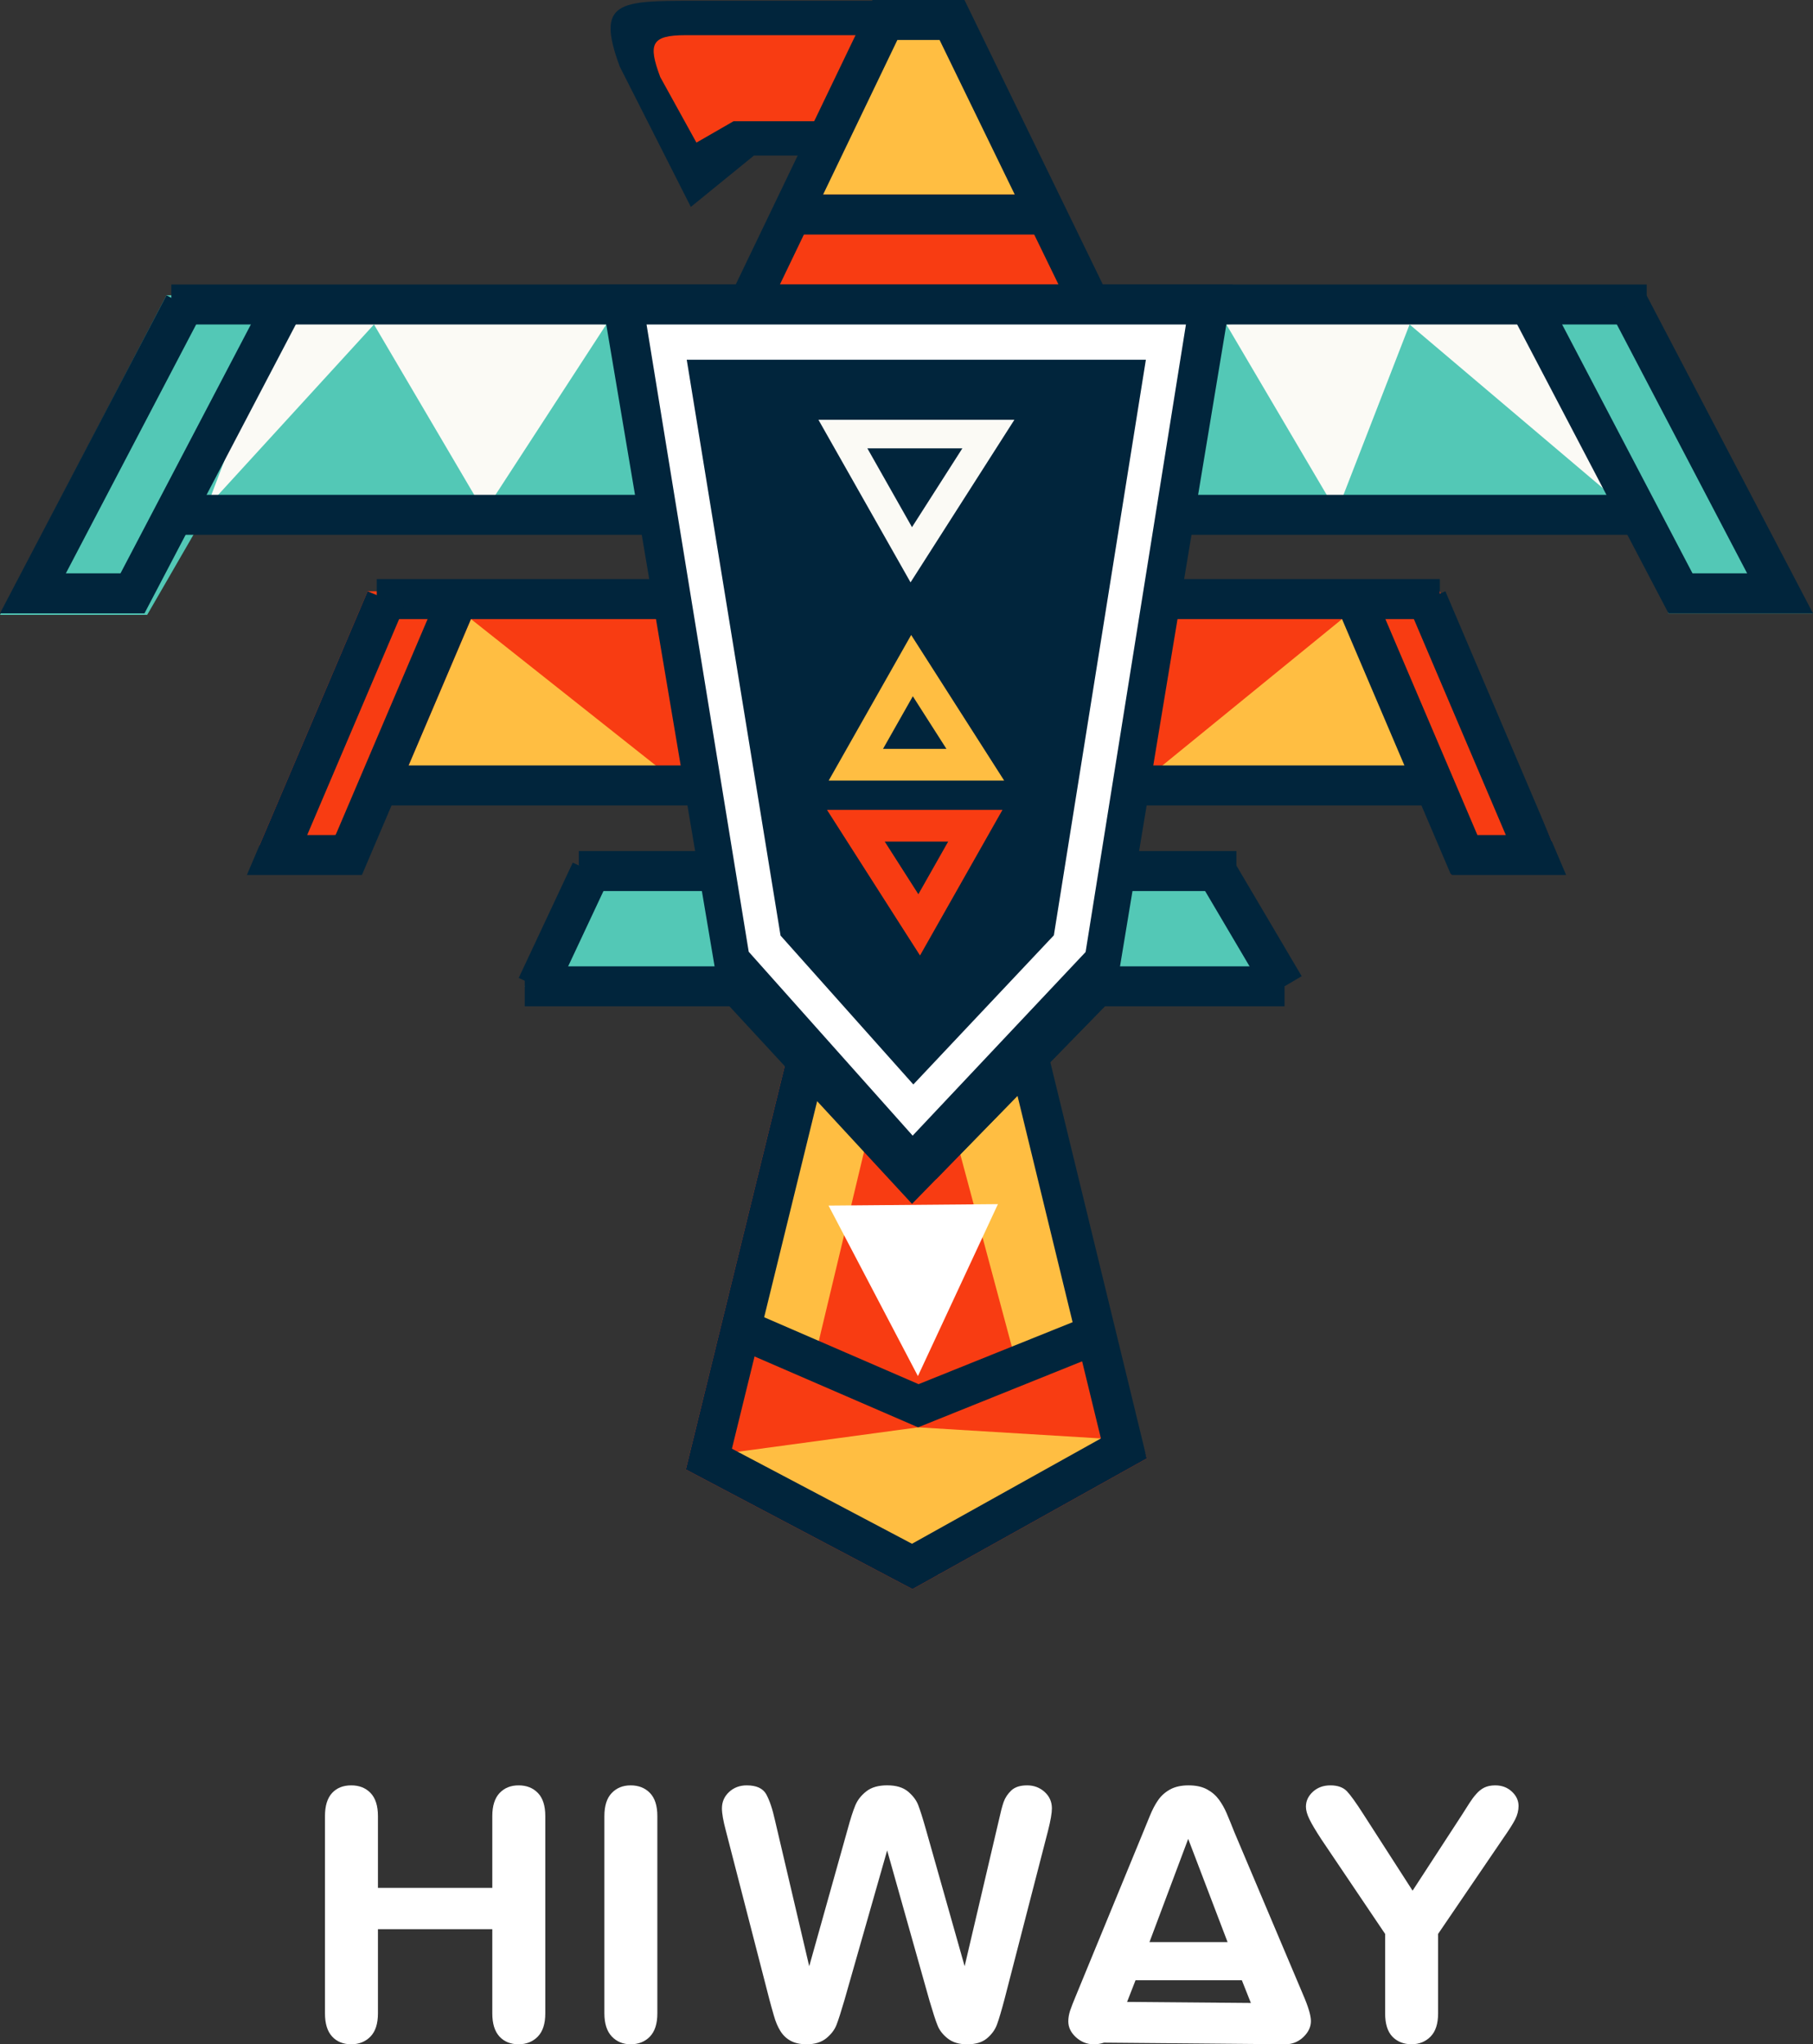 <?xml version="1.0" encoding="UTF-8"?> <!-- Generator: Adobe Illustrator 16.0.0, SVG Export Plug-In . SVG Version: 6.00 Build 0) --> <svg xmlns="http://www.w3.org/2000/svg" xmlns:xlink="http://www.w3.org/1999/xlink" id="Layer_1" x="0px" y="0px" width="61px" height="68.793px" viewBox="0 0 61 68.793" xml:space="preserve"><rect x="0" y="0" width="61" height="68.793" fill="#333333" stroke="none"/> <path fill="#FFFFFF" d="M31.272,67.321l-1.423-5.051l-1.441,5.051c-0.112,0.384-0.201,0.659-0.266,0.826 c-0.065,0.165-0.183,0.316-0.346,0.448c-0.164,0.131-0.381,0.198-0.654,0.198c-0.221,0-0.401-0.04-0.543-0.118 c-0.143-0.079-0.258-0.19-0.346-0.334c-0.088-0.143-0.16-0.314-0.215-0.512c-0.058-0.196-0.107-0.378-0.152-0.547l-1.463-5.673 c-0.088-0.33-0.133-0.581-0.133-0.754c0-0.218,0.08-0.402,0.24-0.551c0.16-0.149,0.359-0.224,0.594-0.224 c0.326,0,0.543,0.1,0.656,0.298c0.11,0.201,0.209,0.489,0.293,0.87l1.154,4.919l1.291-4.604c0.096-0.354,0.182-0.622,0.258-0.805 c0.076-0.185,0.201-0.343,0.373-0.477c0.172-0.136,0.406-0.202,0.701-0.202c0.301,0,0.534,0.07,0.701,0.209 c0.166,0.14,0.281,0.292,0.344,0.458c0.064,0.165,0.15,0.436,0.258,0.816l1.303,4.604l1.153-4.919 c0.056-0.257,0.108-0.459,0.158-0.604c0.051-0.145,0.138-0.276,0.258-0.391c0.123-0.115,0.299-0.172,0.533-0.172 c0.231,0,0.428,0.075,0.59,0.222c0.162,0.147,0.244,0.332,0.244,0.553c0,0.157-0.043,0.408-0.131,0.754l-1.465,5.673 c-0.101,0.382-0.185,0.663-0.25,0.842s-0.178,0.334-0.336,0.467c-0.158,0.136-0.381,0.203-0.67,0.203 c-0.272,0-0.489-0.065-0.653-0.196c-0.164-0.129-0.279-0.277-0.342-0.439C31.477,67.994,31.389,67.715,31.272,67.321L31.272,67.321z M42.203,67.696l-0.42-1.058h-3.577l-0.42,1.079c-0.164,0.422-0.303,0.707-0.42,0.854c-0.115,0.147-0.305,0.222-0.57,0.222 c-0.223,0-0.422-0.079-0.594-0.236c-0.172-0.157-0.258-0.335-0.258-0.534c0-0.116,0.02-0.235,0.059-0.357 c0.041-0.124,0.107-0.292,0.199-0.512l2.25-5.471c0.065-0.157,0.141-0.345,0.231-0.565c0.09-0.222,0.186-0.404,0.289-0.549 c0.103-0.146,0.236-0.263,0.402-0.354c0.166-0.09,0.371-0.135,0.615-0.135c0.25,0,0.457,0.045,0.623,0.135 c0.166,0.09,0.299,0.206,0.402,0.347c0.103,0.142,0.188,0.294,0.258,0.458c0.069,0.163,0.16,0.38,0.266,0.651l2.299,5.438 c0.18,0.415,0.27,0.714,0.27,0.903c0,0.194-0.083,0.375-0.254,0.538c-0.17,0.163-0.376,0.244-0.616,0.244 c-0.14,0-0.26-0.024-0.361-0.073c-0.098-0.047-0.183-0.112-0.252-0.194c-0.067-0.083-0.14-0.21-0.217-0.379 C42.326,67.977,42.26,67.825,42.203,67.696L42.203,67.696z M38.675,65.355h2.628l-1.325-3.474L38.675,65.355L38.675,65.355z M46.604,67.753V65.08l-2.149-3.189c-0.188-0.289-0.322-0.512-0.399-0.673c-0.078-0.161-0.117-0.3-0.117-0.42 c0-0.194,0.08-0.363,0.238-0.506c0.157-0.142,0.352-0.212,0.586-0.212c0.244,0,0.428,0.066,0.555,0.198 c0.125,0.131,0.313,0.394,0.565,0.789l1.645,2.557l1.664-2.557c0.099-0.157,0.183-0.289,0.252-0.396 c0.067-0.105,0.141-0.206,0.225-0.3c0.082-0.094,0.172-0.167,0.272-0.216c0.101-0.049,0.222-0.075,0.367-0.075 c0.223,0,0.41,0.07,0.559,0.209c0.152,0.14,0.226,0.303,0.226,0.485c0,0.149-0.037,0.3-0.112,0.449 c-0.076,0.149-0.207,0.355-0.392,0.62l-2.203,3.236v2.673c0,0.349-0.083,0.608-0.252,0.781c-0.168,0.172-0.383,0.259-0.641,0.259 c-0.264,0-0.479-0.085-0.644-0.255C46.686,68.367,46.604,68.106,46.604,67.753L46.604,67.753z"></path> <polygon fill-rule="evenodd" clip-rule="evenodd" fill="#FFFFFF" points="37.479,67.364 36.477,68.733 43.236,68.793 42.86,67.409 37.479,67.364 "></polygon> <path fill="#FFFFFF" d="M12.716,61.114v2.416h3.848v-2.416c0-0.343,0.082-0.603,0.244-0.775c0.162-0.172,0.375-0.259,0.64-0.259 c0.267,0,0.483,0.084,0.649,0.255c0.166,0.17,0.25,0.43,0.25,0.779v6.639c0,0.349-0.084,0.608-0.252,0.781s-0.385,0.259-0.647,0.259 c-0.269,0-0.484-0.087-0.644-0.261c-0.16-0.175-0.24-0.434-0.24-0.779v-2.833h-3.848v2.833c0,0.349-0.084,0.608-0.252,0.781 s-0.385,0.259-0.647,0.259c-0.268,0-0.483-0.087-0.643-0.261c-0.16-0.175-0.24-0.434-0.24-0.779v-6.639 c0-0.346,0.08-0.603,0.237-0.775c0.158-0.172,0.373-0.259,0.646-0.259c0.267,0,0.484,0.084,0.649,0.255 C12.632,60.506,12.716,60.767,12.716,61.114L12.716,61.114z M20.335,67.753v-6.639c0-0.346,0.082-0.603,0.246-0.775 c0.164-0.172,0.377-0.259,0.637-0.259c0.266,0,0.483,0.084,0.649,0.255c0.166,0.17,0.25,0.43,0.25,0.779v6.639 c0,0.349-0.084,0.608-0.25,0.781s-0.383,0.259-0.649,0.259c-0.256,0-0.467-0.087-0.633-0.261 C20.42,68.357,20.335,68.098,20.335,67.753L20.335,67.753z"></path> <polygon fill-rule="evenodd" clip-rule="evenodd" fill="#F83C12" points="26.459,35.645 34.6,35.541 38.584,49.08 30.701,53.477 23.075,49.45 26.459,35.645 "></polygon> <polygon fill-rule="evenodd" clip-rule="evenodd" fill="#FFBE42" points="31.589,52.981 37.041,48.406 30.89,48.032 23.831,48.989 31.589,52.981 "></polygon> <polygon fill-rule="evenodd" clip-rule="evenodd" fill="#FFBE42" points="24.715,43.857 26.626,36.726 29.433,37.245 27.372,45.866 24.715,43.857 "></polygon> <polygon fill-rule="evenodd" clip-rule="evenodd" fill="#FFBE42" points="32.16,38.287 34.071,45.418 36.877,44.899 34.816,36.278 32.16,38.287 "></polygon> <polygon fill-rule="evenodd" clip-rule="evenodd" fill="#53C8B6" points="19.879,29.313 17.656,33.192 43.219,33.192 41.6,29.313 19.475,29.124 19.879,29.313 "></polygon> <polygon fill-rule="evenodd" clip-rule="evenodd" fill="#F83C12" points="8.728,28.454 12.369,19.897 48.445,19.897 52.208,28.302 48.823,29.445 48.065,26.431 12.731,25.758 11.292,28.1 8.728,28.454 "></polygon> <polygon fill-rule="evenodd" clip-rule="evenodd" fill="#FFBE42" points="45.154,20.833 38.51,26.249 48.065,26.249 45.684,20.833 45.154,20.833 "></polygon> <polygon fill-rule="evenodd" clip-rule="evenodd" fill="#FFBE42" points="13.527,26.276 15.846,20.833 23.031,26.526 13.527,26.276 "></polygon> <path fill-rule="evenodd" clip-rule="evenodd" fill="#F83C12" d="M30.038,0.158c-1.139,0.086-9.621-0.303-8.56,2.141 c0.254,0.586,1.3,3.488,1.845,4.271c0.232,0.335,0.017,0.218,0.194-0.528c0.289-1.219,2.217-1.219,3.521-1.219 C29.143,4.823,30.393,2.367,30.038,0.158L30.038,0.158z"></path> <polygon fill-rule="evenodd" clip-rule="evenodd" fill="#F83C12" points="37.292,9.955 25.329,9.937 29.34,0.028 32.451,0.606 37.292,9.955 "></polygon> <polygon fill-rule="evenodd" clip-rule="evenodd" fill="#FFBE42" points="30.038,0.158 26.628,6.547 34.787,6.547 31.885,0.5 30.038,0.158 "></polygon> <polygon fill-rule="evenodd" clip-rule="evenodd" fill="#53C8B6" points="0,20.692 5.601,9.937 54.805,9.937 60.988,20.646 56.139,20.646 55.224,17.231 6.95,17.231 4.952,20.692 0,20.692 "></polygon> <polygon fill-rule="evenodd" clip-rule="evenodd" fill="#FBFAF5" points="51.41,10.247 41.262,10.919 44.978,17.231 47.427,10.919 54.877,17.231 51.41,10.247 "></polygon> <polygon fill-rule="evenodd" clip-rule="evenodd" fill="#01253C" points="37.52,33.509 40.693,10.247 20.965,10.247 24.837,33.192 31.492,39.686 37.52,33.509 "></polygon> <polygon fill-rule="evenodd" clip-rule="evenodd" fill="#FBFAF5" points="9.548,10.247 20.398,10.919 16.295,17.231 12.583,10.919 6.95,17.08 9.548,10.247 "></polygon> <polygon fill="#01253C" points="55.405,10.919 5.764,10.919 5.764,9.574 55.405,9.574 55.405,10.919 "></polygon> <polygon fill="#01253C" points="6.789,10.557 2.216,19.294 4.054,19.294 8.955,9.937 10.142,10.557 4.861,20.64 0,20.64 5.601,9.937 6.789,10.557 "></polygon> <polygon fill="#01253C" points="5.841,16.652 54.877,16.652 54.877,17.997 5.841,17.997 5.841,16.652 "></polygon> <polygon fill="#01253C" points="24.72,9.645 29.354,0 32.451,0 37.292,9.955 36.083,10.538 31.613,1.345 30.193,1.345 25.928,10.224 24.72,9.645 "></polygon> <polygon fill="#01253C" points="26.628,6.547 35.236,6.547 35.236,7.893 26.628,7.893 26.628,6.547 "></polygon> <polygon fill="#01253C" points="48.445,20.833 12.676,20.833 12.676,19.487 48.445,19.487 48.445,20.833 "></polygon> <polygon fill="#01253C" points="13.604,20.422 10.336,28.1 11.292,28.1 14.786,19.897 16.02,20.422 12.177,29.445 8.306,29.445 12.369,19.897 13.604,20.422 "></polygon> <polygon fill="#01253C" points="48.631,19.897 52.694,29.445 48.823,29.445 44.979,20.422 46.214,19.897 49.708,28.1 50.664,28.1 47.396,20.422 48.631,19.897 "></polygon> <polygon fill="#01253C" points="12.731,25.758 48.065,25.758 48.065,27.104 12.731,27.104 12.731,25.758 "></polygon> <polygon fill="#01253C" points="41.6,29.985 19.475,29.985 19.475,28.64 41.6,28.64 41.6,29.985 "></polygon> <polygon fill="#01253C" points="17.656,32.519 43.219,32.519 43.219,33.864 17.656,33.864 17.656,32.519 "></polygon> <polygon fill="#01253C" points="20.486,29.597 18.667,33.476 17.453,32.908 19.271,29.029 20.486,29.597 "></polygon> <polygon fill="#01253C" points="41.508,28.971 43.796,32.85 42.641,33.533 40.352,29.654 41.508,28.971 "></polygon> <path fill="#FFBE42" d="M31.133,22.113l2.653,4.155h-5.904l2.775-4.9L31.133,22.113L31.133,22.113z M31.844,25.201l-1.131-1.771 l-1.003,1.771H31.844L31.844,25.201z"></path> <path fill="#F83C12" d="M30.478,31.408l-2.653-4.155h5.904l-2.774,4.9L30.478,31.408L30.478,31.408z M29.768,28.321l1.131,1.771 l1.003-1.771H29.768L29.768,28.321z"></path> <polygon fill="#01253C" points="35.251,35.383 38.584,49.08 30.701,53.477 23.075,49.45 26.459,35.645 27.763,35.96 24.626,48.751 30.685,51.95 37.041,48.406 33.948,35.699 35.251,35.383 "></polygon> <polygon fill="#01253C" points="37.126,45.522 30.89,48.032 24.95,45.458 25.481,44.228 30.906,46.579 36.627,44.277 37.126,45.522 "></polygon> <path fill="#01253C" d="M32.451,1.184h-9.384c-1.171,0-1.262,0.303-0.853,1.408l1.218,2.207l1.25-0.72h3.597v1.155h-2.911 l-2.124,1.729L20.852,2.24c-0.819-2.214-0.011-2.212,2.51-2.212h9.09V1.184L32.451,1.184z"></path> <polygon fill="#01253C" points="55.399,9.937 61,20.64 56.139,20.64 50.857,10.557 52.045,9.937 56.946,19.294 58.784,19.294 54.211,10.557 55.399,9.937 "></polygon> <path fill="#01253C" d="M21.759,10.919l3.706,21.964l5.248,5.68l5.552-5.689l3.637-21.955H21.759L21.759,10.919z M24.175,33.302 L20.171,9.574h21.314c-1.322,7.978-2.646,15.956-3.965,23.935c-2.279,2.333-4.557,4.668-6.834,7.003L24.208,33.5L24.175,33.302 L24.175,33.302z"></path> <polygon fill-rule="evenodd" clip-rule="evenodd" fill="#FFFFFF" points="27.877,40.57 30.884,46.308 33.576,40.521 27.877,40.57 "></polygon> <path fill="#FFFFFF" d="M23.106,12.106l3.156,19.377l4.468,5.011l4.728-5.019l3.096-19.37H23.106L23.106,12.106z M25.163,31.854 l-3.409-20.934h18.148c-1.126,7.039-2.253,14.078-3.376,21.117c-1.94,2.059-3.88,4.119-5.819,6.179l-5.515-6.187L25.163,31.854 L25.163,31.854z"></path> <path fill="#FBFAF5" d="M30.685,17.74l1.694-2.652h-3.195L30.685,17.74L30.685,17.74z M33.658,14.865l-3.022,4.733l-3.099-5.472 h6.593L33.658,14.865L33.658,14.865z"></path> </svg> 